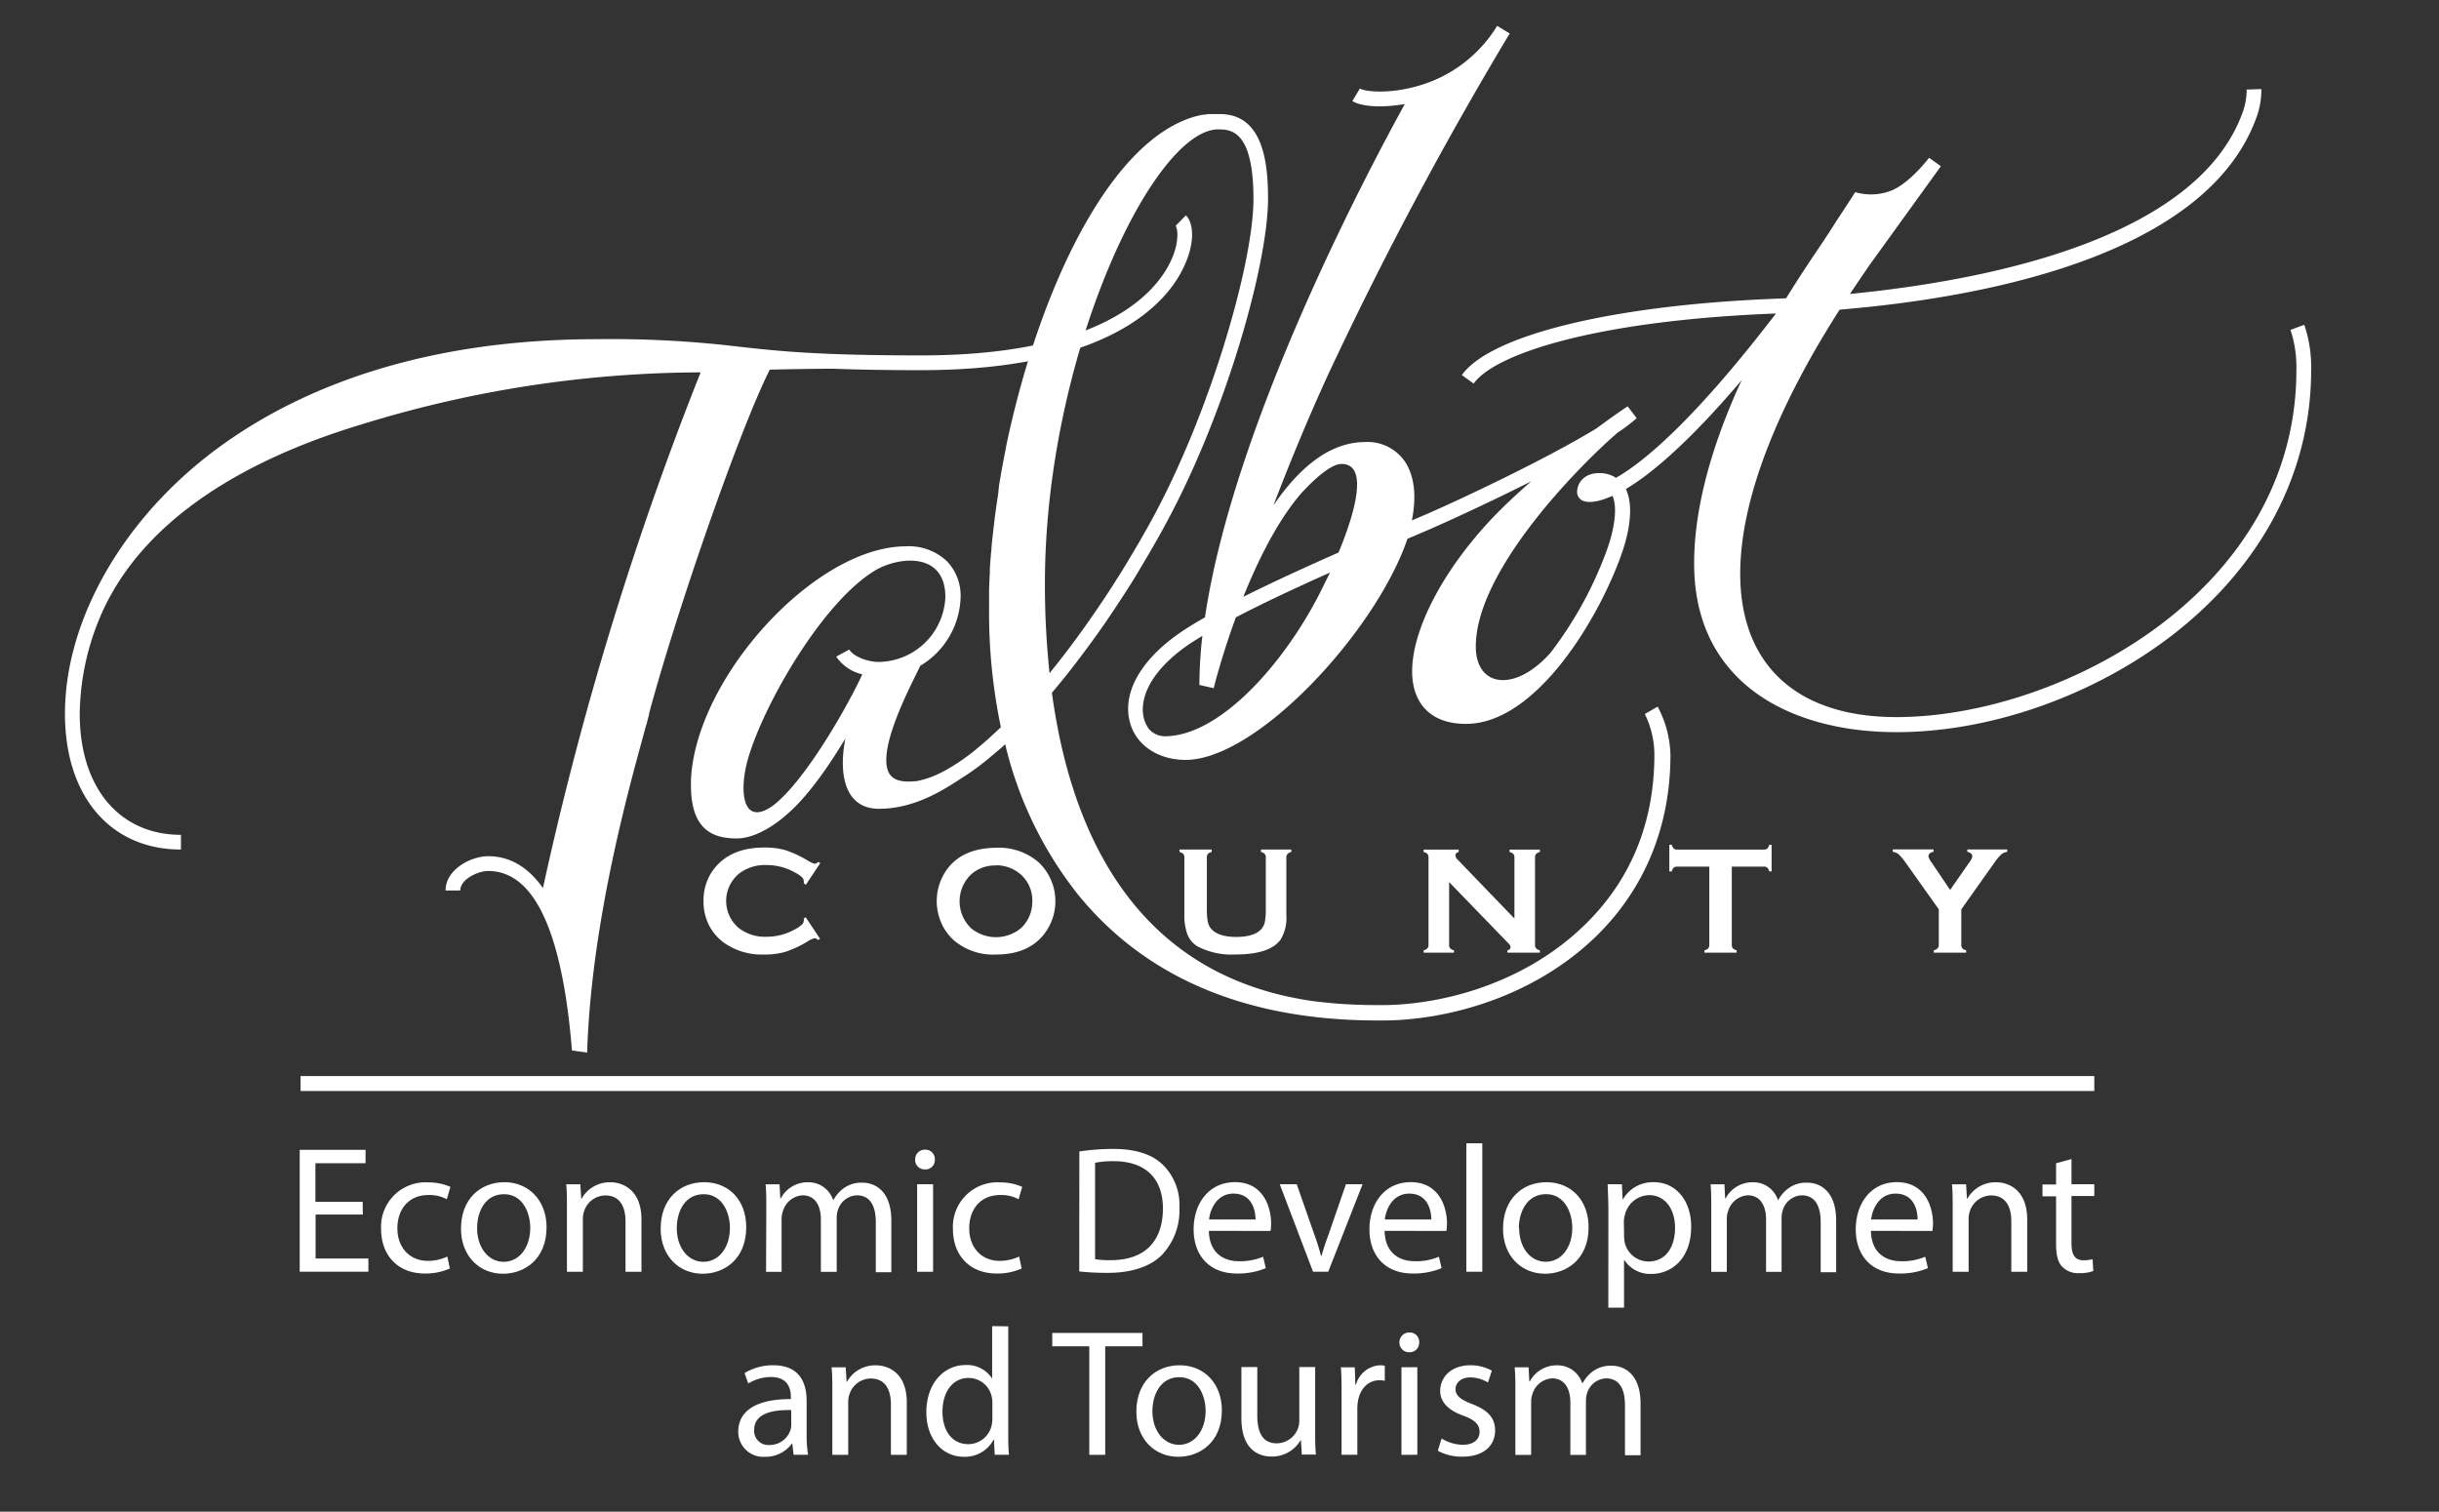 <svg id="Layer_1" data-name="Layer 1" xmlns="http://www.w3.org/2000/svg" viewBox="0 0 413 256" width="413" height="256"><rect x="0" y="0" width="413" height="256" fill="#333333" stroke="none"/><defs><style>.cls-1{fill:#fff}</style></defs><path class="cls-1" d="M136.43,155.34l2.43,3.64-.33.23a1,1,0,0,0-.59-.33,4.18,4.18,0,0,0-1.29.62,18.73,18.73,0,0,1-3.71,1.71,12.9,12.9,0,0,1-3.57.44,11.05,11.05,0,0,1-6.78-2,8.32,8.32,0,0,1-2.46-2.82,8.88,8.88,0,0,1-1-4.26,8.6,8.6,0,0,1,1.85-5.52c1.86-2.34,4.67-3.52,8.43-3.52a12.77,12.77,0,0,1,3.56.44,18.35,18.35,0,0,1,3.71,1.71,4.6,4.6,0,0,0,1.29.61,1,1,0,0,0,.59-.34l.33.23-2.43,3.65-.35-.23a2.47,2.47,0,0,0,0-.35,1,1,0,0,0-.32-.69,4.92,4.92,0,0,0-1.14-.78,9.64,9.64,0,0,0-4.8-1.28,7.17,7.17,0,0,0-4.77,1.5,6,6,0,0,0,0,9.15,7.22,7.22,0,0,0,4.77,1.49,9.64,9.64,0,0,0,4.8-1.28,4.88,4.88,0,0,0,1.14-.79,1,1,0,0,0,.32-.69,2.24,2.24,0,0,0,0-.34Z"/><path class="cls-1" d="M168.63,143.57a10.29,10.29,0,0,1,7.25,2.47,9.07,9.07,0,0,1,1.47,11.36q-2.64,4.24-8.69,4.25a10.21,10.21,0,0,1-7.21-2.47,8.59,8.59,0,0,1-2.17-3.16,9.18,9.18,0,0,1,.69-8.21Q162.54,143.65,168.63,143.57Zm0,3a6.05,6.05,0,0,0-4.16,1.48,6.31,6.31,0,0,0,0,9.18,6.64,6.64,0,0,0,8.36,0,5.94,5.94,0,0,0,1.51-2.16,6.15,6.15,0,0,0,.46-2.35,5.86,5.86,0,0,0-2-4.67A6.3,6.3,0,0,0,168.65,146.54Z"/><path class="cls-1" d="M217.82,145.22V155a7,7,0,0,1-1,4.16c-1.23,1.65-3.76,2.48-7.61,2.48a12.45,12.45,0,0,1-6.38-1.34,4.09,4.09,0,0,1-1.79-2.13,9.06,9.06,0,0,1-.49-3.17v-9.79a.9.9,0,0,0-.18-.6,1.4,1.4,0,0,0-.64-.33v-.41h5.45v.41a1.32,1.32,0,0,0-.64.33.9.9,0,0,0-.18.6v8.72a10.88,10.88,0,0,0,.17,2.23,2.56,2.56,0,0,0,.63,1.21c.81.87,2.21,1.3,4.19,1.3s3.39-.43,4.21-1.3a2.62,2.62,0,0,0,.61-1.21,10.88,10.88,0,0,0,.17-2.23v-8.72a.9.9,0,0,0-.18-.6,1.4,1.4,0,0,0-.64-.33v-.41h5.14v.41a1.35,1.35,0,0,0-.63.33A.85.85,0,0,0,217.82,145.22Z"/><path class="cls-1" d="M245.38,149.38V160a.9.9,0,0,0,.18.6,1.23,1.23,0,0,0,.64.33v.41h-5.13v-.41a1.23,1.23,0,0,0,.64-.33.9.9,0,0,0,.18-.6V145.21a.89.89,0,0,0-.18-.59,1.4,1.4,0,0,0-.64-.33v-.41H247v.41c-.37.09-.55.29-.55.59a1.06,1.06,0,0,0,.36.68l9.63,10V145.21a.89.89,0,0,0-.18-.59,1.4,1.4,0,0,0-.64-.33v-.41h5.13v.41a1.4,1.4,0,0,0-.64.33.89.89,0,0,0-.18.59V160a.9.9,0,0,0,.18.6,1.23,1.23,0,0,0,.64.33v.41h-5.5v-.41c.36-.07.53-.26.53-.55s-.2-.47-.62-.89Z"/><path class="cls-1" d="M293.25,146.76V160a.9.9,0,0,0,.18.6,1.23,1.23,0,0,0,.64.33v.41h-5.45v-.41a1.23,1.23,0,0,0,.64-.33.9.9,0,0,0,.18-.6V146.76H284a.84.84,0,0,0-.58.18,1.26,1.26,0,0,0-.34.64h-.41v-4.52h.41a1.55,1.55,0,0,0,.34.65.89.89,0,0,0,.58.17h14.65a.91.91,0,0,0,.6-.17,1.35,1.35,0,0,0,.34-.65h.4v4.52h-.4a1.26,1.26,0,0,0-.34-.64.86.86,0,0,0-.6-.18Z"/><path class="cls-1" d="M332.11,154v6a.9.9,0,0,0,.18.6,1.32,1.32,0,0,0,.64.33v.41h-5.48v-.41a1.35,1.35,0,0,0,.66-.33.85.85,0,0,0,.19-.6v-6l-5.64-7.94a8,8,0,0,0-1.15-1.37,1.79,1.79,0,0,0-1-.43v-.41h6.9v.41c-.57.09-.86.36-.86.79a2.68,2.68,0,0,0,.52,1l3.15,4.67,3.24-4.67a2.44,2.44,0,0,0,.52-1,.64.64,0,0,0-.23-.5,1.08,1.08,0,0,0-.62-.28v-.41h6.75v.41a1.85,1.85,0,0,0-1,.43,8,8,0,0,0-1.15,1.37Z"/><path class="cls-1" d="M280.69,119.67l-2.17,1.25a15.77,15.77,0,0,1,1.62,6.84c0,11.48-3.93,21.16-11.69,28.77-10.56,10.37-25.18,13.88-35.36,13.68a84,84,0,0,1-10.46-.63c-27.5-3.77-40.72-24.4-44.51-52.26,1.7-2,3.4-4.14,5.06-6.36l0,0,1.23-1.66v0c2-2.68,3.88-5.47,5.73-8.32.14-.2.27-.4.4-.61.25-.38.49-.77.74-1.16s.34-.55.52-.82l.65-1.06.59-1c.19-.33.39-.65.59-1l.64-1.08.51-.87.73-1.27c.14-.24.28-.47.41-.71.38-.66.75-1.33,1.11-2,10.42-18.92,17.69-44.58,17.69-55.77,0-6.14-.85-14.31-8.16-14.31-.33,0-.66,0-1,0l-.49,0-.47,0-.68.11-.25,0c-.28.05-.56.12-.84.19h-.07c-15,3.87-27,30.08-32.41,56.07l0,.13c-.21,1-.4,2-.59,3l-.15.8-.42,2.45L169,83.82c-.1.61-.19,1.23-.28,1.84l-.24,1.75-.21,1.73-.18,1.6c-.07.66-.14,1.32-.2,2,0,.4-.07.79-.1,1.19-.07.81-.13,1.62-.18,2.42,0,.22,0,.45,0,.67-.06,1-.1,1.94-.13,2.89a1.7,1.7,0,0,0,0,.22c0,1.07,0,2.13,0,3.16a94.93,94.93,0,0,0,2,19.87l-.42.39-.46.44-.84.76-.39.36-1.14,1-.08.06c-.4.34-.8.66-1.19,1l-.35.27c-.27.22-.55.42-.82.62l-.42.31-.74.52-.42.28-.73.47-.39.24-.82.47-.27.16c-.35.19-.7.37-1.05.53l-.23.11-.79.34-.35.13-.64.23-.36.11-.61.16-.34.08c-.21.05-.42.08-.62.11l-.29,0a8.43,8.43,0,0,1-.86.05c-1.63,0-2.69-.43-3.24-1.31-2.11-3.39,2.48-12.73,4.44-16.71.19-.39.56-1.14.77-1.59a13.94,13.94,0,0,0,6.83-11.65,8.43,8.43,0,0,0-2.26-6,9.35,9.35,0,0,0-7-2.58c-15.39,0-35.69,22.32-36.4,39.64,0,.29,0,.56,0,.83,0,7.4,3.54,9,7.75,9s8.55-4.12,8.55-4.12h0c3.5-3,7-8.09,9.85-12.8-1.22,6.24,0,11.9,5.68,11.9,6.1,0,11-3.23,14.1-5.26l.26-.17.56-.36h0l.11-.07.39-.27c.3-.2.6-.42.9-.64l.4-.29c.36-.27.73-.55,1.09-.84l.18-.14,1.28-1.06.37-.32,1-.84.42-.38.32-.29a65.18,65.18,0,0,0,12.27,25.38c11.5,14.2,28.6,21.4,50.81,21.4h.81c10.62,0,25.49-3.77,36.33-14.41,8.13-8,12.43-18.55,12.43-30.55A18.15,18.15,0,0,0,280.69,119.67ZM143.8,110l-2.2,1.2a7.32,7.32,0,0,0,4.41,3c-2.06,4.58-9.6,18.17-15.28,22.35h0c-5.2,3.54-5.59-3-4-8.28,2.79-9.37,12.69-26.42,21.48-31.68,4-2.36,11.87-3.17,11.87,4.51a11.45,11.45,0,0,1-11.25,11C146.79,112.11,144.41,111.08,143.8,110Zm33.92,4a142.3,142.3,0,0,1-.78-15.26c0-37.62,17.77-75.93,29-76.82l.65,0c2.63,0,5.66,1.34,5.66,11.81,0,10.87-7.43,36.51-17.37,54.57-.39.71-.79,1.42-1.19,2.12l-.37.66c-.28.48-.56,1-.85,1.45l-.42.73-.87,1.45-.37.62-1.17,1.91-.5.78-.72,1.14-.61.94-.6.92c-.23.34-.45.68-.67,1l-.46.68c-.52.77-1.05,1.53-1.57,2.28l-.25.36-.89,1.26-.3.41-.93,1.28-.12.16c-1.07,1.45-2.14,2.84-3.2,4.19h0l-1.08,1.34Z"/><path class="cls-1" d="M200.81,36.47l-1.75,1.78c.34.35.67,2.5-.58,5.45-2.11,5-10.46,16.49-42.51,16.49-17.56,0-24.32-.75-30.87-1.48a180.68,180.68,0,0,0-24-1.27c-35.71,0-57.09,12-68.75,22.07C19,91.09,11,106.55,11,120.87c0,14,7.71,23,19.64,23v-2.49c-10.42,0-17.14-8-17.14-20.48a43.55,43.55,0,0,1,3.84-17.3C24.44,88,41.31,77.84,61.4,71.82a195.92,195.92,0,0,1,57.24-8.76,558,558,0,0,0-26.7,87.33c-2.53-3.57-5.63-5.39-9.28-5.39-2.94,0-7.21,2.26-7.21,5.81h2.49c0-1.95,3.07-3.31,4.72-3.31,8.54,0,12.73,12.27,14.19,30.4l2.57.36c.73-23.25,7.8-47.27,10-55.48l.06-.14c.14-.54.28-1.09.43-1.65l0-.16h0c4.79-17.79,15.46-48.4,20.44-58.23,3.78-.09,7.33-.14,10.59-.16,4,.15,8.8.25,14.95.25,33.78,0,42.64-12.73,44.88-18.2C202.22,41.15,202.2,37.85,200.81,36.47Z"/><path class="cls-1" d="M390.19,55l-2.34.87a19.8,19.8,0,0,1,1,6.81c0,37.49-39.79,58.54-67.29,58.76h-.45c-28.92,0-37-26.15-9.6-69,24.15-2,62.37-9.06,70.68-32.83a13.54,13.54,0,0,0,.73-4.53l-2.49.09a11.25,11.25,0,0,1-.59,3.61c-7.68,22-44.37,28.82-66.58,31q1.62-2.44,3.39-5h0l12-16.63-2-1.43s-3,4-6.11,5.44a9.46,9.46,0,0,1-6.39.38s-.71,1.13-3.26,5c0,0-.39.63-1.17,1.84L309,40.47c-.22.35-.47.71-.74,1.11-1.51,2.24-3.58,5.31-5.81,8.93l-1.78.08c-27.46,1.07-48.32,6.14-53.13,12.93l2,1.44c3.59-5.06,20.81-10.7,51.19-11.87-13.95,18.21-22.45,25.18-27.09,27.83a5.08,5.08,0,0,0-2.85-.8c-2.57,0-3.74,1.69-3.74,3.25a1.63,1.63,0,0,0,1.27,1.53c.39.12,1.82.39,4.72-.93.81,1.77.48,5.17-.92,9.11a65.12,65.12,0,0,1-9.58,17.48c-5.95,6.71-12.64,5.9-12.64-1.09,0-12.79,17.37-30.49,24.07-36.25a26.41,26.41,0,0,0,3.17-2.4l-1.52-2c-.05,0-2.14,1.41-5.29,3.73-9.08,5.55-25.11,13-29.75,14.94l-1.51.64c.83-4.08.44-7.59-1.2-10a7.65,7.65,0,0,0-6.7-3.27c-6.17,0-11.36,4.6-15.54,10.73,2.7-7.05,5.8-14.59,9.16-21.93A635.57,635.57,0,0,1,255.4,6.07l.25-.4-2.14-1.29-.23.38a23.07,23.07,0,0,1-14.15,10.05c-4.56,1.12-8.07.66-8.85.18L229,17.11c1.59,1,5.15,1.16,8.88.51-4.74,8.62-28.82,53-33.84,86.93-1.13.65-2.18,1.27-3.11,1.87-7.52,4.79-11.09,10.81-9.55,16.08,1.09,3.76,4.78,6.19,9.38,6.19,11.58,0,30.56-20,36.82-35.44.28-.68.52-1.36.74-2l3.3-1.41c1.89-.8,9.7-4.31,17.67-8.33-1.26,1.1-2.53,2.25-3.79,3.44-11.89,11.23-18.64,25.29-15.69,32.7.89,2.25,3.09,4.94,8.44,4.94,11.74,0,22.36-17.57,26.29-28.65,1.68-4.71,1.94-8.69.77-11.12,4.19-2.5,10.52-7.73,19.63-18.46q-.72,1.51-1.38,3.06c-4.44,10.4-6.69,19.81-6.69,28,0,8,2.51,14.48,7.46,19.39,6.06,6,15.74,9.27,27.29,9.18,15.73-.12,33-6.25,46.17-16.39C383,95.86,391.35,79.93,391.35,62.71A22.33,22.33,0,0,0,390.19,55ZM223.5,100.42c-6,11.81-16.88,24.27-26.31,24.27a3.68,3.68,0,0,1-2.62-1.21,5.28,5.28,0,0,1-.83-1.68c-.93-3.2.81-8.37,8.5-13.28l1.36-.84a74.28,74.28,0,0,0-.5,8.12,1.46,1.46,0,0,0,0,.2l2.43.55c0-.14,1.33-5.39,3.74-12,4.09-2.14,9.28-4.61,15.95-7.59C224.63,98.13,224.06,99.3,223.5,100.42Zm3.16-6.85c-6.59,2.91-11.86,5.36-16.12,7.5,2.45-6.12,5.74-12.8,9.77-17.5h0c1.56-1.7,4.83-5,6.84-5C231.52,78.54,229.85,85.87,226.66,93.57Z"/><path class="cls-1" d="M61.44,205.69h-8v7.44h8.94v2.24H50.75V194.73H61.9V197H53.41v6.53h8Z"/><path class="cls-1" d="M76.17,214.82a10.11,10.11,0,0,1-4.26.85c-4.47,0-7.38-3-7.38-7.56a7.53,7.53,0,0,1,8-7.87,9.19,9.19,0,0,1,3.74.76l-.61,2.09a6.26,6.26,0,0,0-3.13-.71c-3.4,0-5.24,2.51-5.24,5.61,0,3.43,2.21,5.54,5.15,5.54a7.8,7.8,0,0,0,3.31-.73Z"/><path class="cls-1" d="M92.55,207.83c0,5.49-3.8,7.88-7.38,7.88-4,0-7.11-3-7.11-7.63,0-5,3.25-7.87,7.36-7.87S92.55,203.3,92.55,207.83ZM80.79,208c0,3.24,1.87,5.69,4.5,5.69s4.5-2.42,4.5-5.75c0-2.51-1.25-5.7-4.44-5.7S80.79,205.17,80.79,208Z"/><path class="cls-1" d="M96,204.56c0-1.53,0-2.79-.12-4h2.39l.15,2.45h.06a5.46,5.46,0,0,1,4.9-2.79c2,0,5.24,1.22,5.24,6.31v8.85h-2.7v-8.55c0-2.38-.89-4.38-3.43-4.38a3.83,3.83,0,0,0-3.61,2.76,4,4,0,0,0-.18,1.26v8.91H96Z"/><path class="cls-1" d="M126.36,207.83c0,5.49-3.8,7.88-7.38,7.88-4,0-7.11-3-7.11-7.63,0-5,3.25-7.87,7.35-7.87C123.48,200.21,126.36,203.3,126.36,207.83ZM114.6,208c0,3.24,1.87,5.69,4.5,5.69s4.5-2.42,4.5-5.75c0-2.51-1.25-5.7-4.44-5.7S114.6,205.17,114.6,208Z"/><path class="cls-1" d="M129.76,204.56c0-1.53,0-2.79-.12-4H132l.13,2.38h.09a5.12,5.12,0,0,1,4.65-2.72,4.37,4.37,0,0,1,4.2,3h.06a6.11,6.11,0,0,1,1.65-1.93,5.09,5.09,0,0,1,3.28-1c2,0,4.87,1.29,4.87,6.43v8.73h-2.63V207c0-2.85-1-4.57-3.22-4.57a3.49,3.49,0,0,0-3.18,2.45,4.24,4.24,0,0,0-.22,1.35v9.16H139v-8.88c0-2.36-1-4.08-3.09-4.08a3.68,3.68,0,0,0-3.34,2.7,3.59,3.59,0,0,0-.22,1.32v8.94h-2.63Z"/><path class="cls-1" d="M158.3,196.38a1.59,1.59,0,0,1-1.71,1.66,1.61,1.61,0,0,1-1.63-1.66,1.64,1.64,0,0,1,1.69-1.68A1.59,1.59,0,0,1,158.3,196.38Zm-3,19V200.55H158v14.82Z"/><path class="cls-1" d="M173,214.82a10,10,0,0,1-4.26.85c-4.47,0-7.38-3-7.38-7.56a7.54,7.54,0,0,1,8-7.87,9.1,9.1,0,0,1,3.73.76l-.61,2.09a6.19,6.19,0,0,0-3.12-.71c-3.4,0-5.24,2.51-5.24,5.61,0,3.43,2.2,5.54,5.14,5.54a7.73,7.73,0,0,0,3.31-.73Z"/><path class="cls-1" d="M182.77,195a38.79,38.79,0,0,1,5.67-.43c3.82,0,6.55.89,8.36,2.58a9.52,9.52,0,0,1,2.91,7.41,10.91,10.91,0,0,1-3,8c-1.92,1.93-5.11,3-9.12,3a43.93,43.93,0,0,1-4.84-.24Zm2.66,18.25a16,16,0,0,0,2.7.16c5.7,0,8.79-3.19,8.79-8.76,0-4.87-2.73-8-8.36-8a15.54,15.54,0,0,0-3.13.27Z"/><path class="cls-1" d="M204.7,208.45c.06,3.64,2.39,5.14,5.08,5.14a9.87,9.87,0,0,0,4.1-.76l.46,1.93a12.18,12.18,0,0,1-4.93.91c-4.56,0-7.29-3-7.29-7.47s2.64-8,7-8c4.83,0,6.12,4.26,6.12,7a10.56,10.56,0,0,1-.09,1.26Zm7.9-1.93c0-1.72-.71-4.38-3.74-4.38-2.72,0-3.92,2.51-4.13,4.38Z"/><path class="cls-1" d="M219.58,200.55l2.91,8.33a36.18,36.18,0,0,1,1.19,3.79h.1c.33-1.22.76-2.45,1.25-3.79l2.88-8.33h2.82l-5.82,14.82h-2.57l-5.64-14.82Z"/><path class="cls-1" d="M234.46,208.45c.06,3.64,2.39,5.14,5.09,5.14a9.87,9.87,0,0,0,4.1-.76l.46,1.93a12.18,12.18,0,0,1-4.93.91c-4.56,0-7.29-3-7.29-7.47s2.63-8,7-8c4.84,0,6.13,4.26,6.13,7a10.56,10.56,0,0,1-.09,1.26Zm7.9-1.93c0-1.72-.7-4.38-3.73-4.38-2.73,0-3.92,2.51-4.14,4.38Z"/><path class="cls-1" d="M248.3,193.62H251v21.75h-2.7Z"/><path class="cls-1" d="M269,207.83c0,5.49-3.8,7.88-7.38,7.88-4,0-7.11-3-7.11-7.63,0-5,3.25-7.87,7.35-7.87C266.07,200.21,269,203.3,269,207.83Zm-11.76.16c0,3.24,1.86,5.69,4.5,5.69s4.5-2.42,4.5-5.75c0-2.51-1.26-5.7-4.44-5.7S257.19,205.17,257.19,208Z"/><path class="cls-1" d="M272.35,205.38c0-1.89-.07-3.42-.13-4.83h2.42l.12,2.54h.07a5.81,5.81,0,0,1,5.26-2.88c3.59,0,6.28,3,6.28,7.53,0,5.33-3.25,8-6.74,8a5.2,5.2,0,0,1-4.56-2.33H275v8.05h-2.66Zm2.66,4a6.29,6.29,0,0,0,.12,1.11,4.16,4.16,0,0,0,4,3.15c2.85,0,4.51-2.33,4.51-5.72,0-3-1.56-5.52-4.41-5.52a4.31,4.31,0,0,0-4.08,3.34,4.52,4.52,0,0,0-.18,1.1Z"/><path class="cls-1" d="M289.77,204.56c0-1.53,0-2.79-.12-4H292l.12,2.38h.09a5.13,5.13,0,0,1,4.66-2.72,4.37,4.37,0,0,1,4.19,3h.06a6,6,0,0,1,1.66-1.93,5,5,0,0,1,3.27-1c2,0,4.87,1.29,4.87,6.43v8.73H308.3V207c0-2.85-1-4.57-3.22-4.57a3.49,3.49,0,0,0-3.18,2.45,4.54,4.54,0,0,0-.22,1.35v9.16h-2.63v-8.88c0-2.36-1-4.08-3.09-4.08a3.68,3.68,0,0,0-3.34,2.7,3.59,3.59,0,0,0-.22,1.32v8.94h-2.63Z"/><path class="cls-1" d="M316.81,208.45c.06,3.64,2.39,5.14,5.09,5.14a9.91,9.91,0,0,0,4.1-.76l.46,1.93a12.18,12.18,0,0,1-4.93.91c-4.57,0-7.29-3-7.29-7.47s2.63-8,6.95-8c4.84,0,6.13,4.26,6.13,7a10.14,10.14,0,0,1-.1,1.26Zm7.9-1.93c0-1.72-.7-4.38-3.73-4.38-2.73,0-3.92,2.51-4.14,4.38Z"/><path class="cls-1" d="M330.65,204.56c0-1.53,0-2.79-.12-4h2.39l.15,2.45h.06a5.46,5.46,0,0,1,4.91-2.79c2,0,5.23,1.22,5.23,6.31v8.85h-2.69v-8.55c0-2.38-.89-4.38-3.43-4.38a3.84,3.84,0,0,0-3.62,2.76,4,4,0,0,0-.18,1.26v8.91h-2.7Z"/><path class="cls-1" d="M350.77,196.29v4.26h3.86v2h-3.86v8c0,1.84.52,2.88,2,2.88a6.17,6.17,0,0,0,1.57-.18l.12,2a6.73,6.73,0,0,1-2.39.36,3.72,3.72,0,0,1-2.91-1.13c-.76-.79-1-2.11-1-3.86V202.6h-2.3v-2h2.3V197Z"/><path class="cls-1" d="M134.38,246.37l-.21-1.87h-.09a5.54,5.54,0,0,1-4.54,2.21,4.23,4.23,0,0,1-4.53-4.26c0-3.58,3.19-5.54,8.91-5.51v-.31c0-1.23-.33-3.43-3.37-3.43a7.41,7.41,0,0,0-3.85,1.1l-.62-1.77a9.18,9.18,0,0,1,4.87-1.32c4.54,0,5.64,3.09,5.64,6.06v5.55a21.31,21.31,0,0,0,.24,3.55Zm-.4-7.57c-2.94-.06-6.27.46-6.27,3.34a2.38,2.38,0,0,0,2.54,2.57,3.68,3.68,0,0,0,3.58-2.48,2.82,2.82,0,0,0,.15-.85Z"/><path class="cls-1" d="M140.94,235.56c0-1.53,0-2.79-.13-4h2.39l.16,2.45h.06a5.44,5.44,0,0,1,4.9-2.79c2.05,0,5.23,1.22,5.23,6.31v8.85h-2.69v-8.55c0-2.38-.89-4.38-3.43-4.38a3.84,3.84,0,0,0-3.62,2.76,4,4,0,0,0-.18,1.26v8.91h-2.69Z"/><path class="cls-1" d="M170.73,224.62v17.92c0,1.32,0,2.82.13,3.83h-2.42l-.13-2.57h-.06a5.48,5.48,0,0,1-5.05,2.91c-3.58,0-6.34-3-6.34-7.54,0-4.93,3-8,6.65-8a5,5,0,0,1,4.47,2.27H168v-8.86Zm-2.69,13a4.77,4.77,0,0,0-.12-1.13,4,4,0,0,0-3.89-3.13c-2.79,0-4.44,2.45-4.44,5.73,0,3,1.47,5.48,4.38,5.48a4.05,4.05,0,0,0,3.95-3.21,4.83,4.83,0,0,0,.12-1.17Z"/><path class="cls-1" d="M184.45,228h-6.27v-2.26h15.28V228h-6.31v18.38h-2.7Z"/><path class="cls-1" d="M206.9,238.83c0,5.49-3.8,7.88-7.38,7.88-4,0-7.1-3-7.1-7.63,0-5,3.24-7.87,7.35-7.87S206.9,234.3,206.9,238.83Zm-11.76.16c0,3.24,1.87,5.69,4.5,5.69s4.51-2.42,4.51-5.75c0-2.51-1.26-5.7-4.45-5.7S195.14,236.17,195.14,239Z"/><path class="cls-1" d="M222.7,242.33c0,1.53,0,2.87.13,4h-2.39l-.15-2.42h-.07a5.57,5.57,0,0,1-4.9,2.76c-2.32,0-5.11-1.29-5.11-6.5v-8.66h2.69v8.2c0,2.82.86,4.72,3.31,4.72a3.9,3.9,0,0,0,3.55-2.45,3.81,3.81,0,0,0,.25-1.38v-9.09h2.69Z"/><path class="cls-1" d="M227.17,236.17c0-1.75,0-3.25-.12-4.62h2.36l.09,2.91h.12a4.45,4.45,0,0,1,4.11-3.25,2.88,2.88,0,0,1,.76.09v2.54a4.06,4.06,0,0,0-.91-.09c-1.9,0-3.25,1.44-3.62,3.46a7.82,7.82,0,0,0-.12,1.26v7.9h-2.67Z"/><path class="cls-1" d="M240.31,227.38A1.59,1.59,0,0,1,238.6,229a1.61,1.61,0,0,1-1.63-1.66,1.64,1.64,0,0,1,1.69-1.68A1.59,1.59,0,0,1,240.31,227.38Zm-3,19V231.55H240v14.82Z"/><path class="cls-1" d="M244.11,243.61a7.06,7.06,0,0,0,3.55,1.07c2,0,2.88-1,2.88-2.2s-.76-2-2.75-2.73c-2.67-.95-3.92-2.42-3.92-4.19,0-2.39,1.92-4.35,5.11-4.35a7.36,7.36,0,0,1,3.64.92l-.67,2a5.72,5.72,0,0,0-3-.86c-1.59,0-2.48.92-2.48,2s.89,1.78,2.81,2.51c2.58,1,3.89,2.27,3.89,4.47,0,2.61-2,4.44-5.54,4.44a8.36,8.36,0,0,1-4.16-1Z"/><path class="cls-1" d="M256.6,235.56c0-1.53,0-2.79-.12-4h2.36l.12,2.38h.09a5.13,5.13,0,0,1,4.66-2.72,4.39,4.39,0,0,1,4.2,3H268a6.11,6.11,0,0,1,1.65-1.93,5.09,5.09,0,0,1,3.28-1c2,0,4.87,1.29,4.87,6.43v8.73h-2.64V238c0-2.85-1-4.57-3.21-4.57a3.51,3.51,0,0,0-3.19,2.45,4.55,4.55,0,0,0-.21,1.35v9.16h-2.64v-8.88c0-2.36-1-4.08-3.09-4.08a3.69,3.69,0,0,0-3.34,2.7,3.81,3.81,0,0,0-.21,1.32v8.94H256.6Z"/><line x1="50.9" y1="183.5" x2="354.63" y2="183.5" style="fill:#fff;stroke:#fff;stroke-miterlimit:10;stroke-width:2.53px"/></svg>